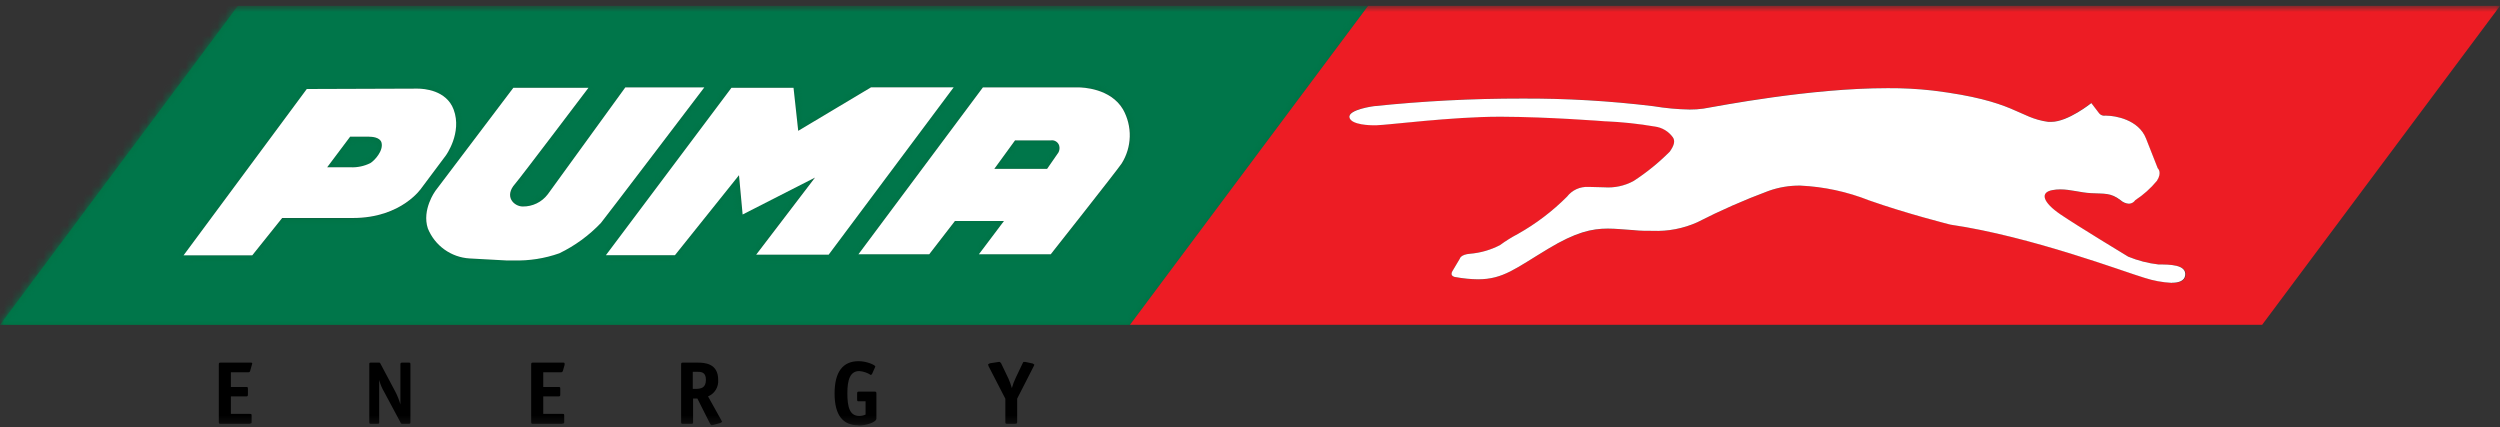<svg fill="none" height="54" viewBox="0 0 316 54" width="316" xmlns="http://www.w3.org/2000/svg" xmlns:xlink="http://www.w3.org/1999/xlink"><rect x="0" y="0" width="316" height="54" fill="#333333" stroke="none"/><mask id="a" height="54" maskUnits="userSpaceOnUse" width="316" x="0" y="0"><path d="m316 .745h-316v53.019h316z" fill="#fff"/></mask><mask id="b" height="42" maskUnits="userSpaceOnUse" width="173" x="0" y="0"><path d="m142.827 41.056h-142.827l30.07-40.311h142.851l-30.071 40.311m-77.961-29.964-9.852 13.065s-1.773 2.377-.95 4.754c.436 1.058 1.16 1.972 2.091 2.636s2.03 1.052 3.171 1.119l4.653.23h.95c1.964.053 3.922-.253 5.777-.903 1.961-.947 3.736-2.241 5.239-3.819.317-.356 13.065-17.129 13.065-17.129h-9.987l-9.781 13.524c-.37.487-.85.88-1.399 1.147-.55.267-1.155.401-1.766.39-1.068 0-2.422-1.244-.942-2.9.586-.681 9.227-12.114 9.227-12.114zm-12.123.103h-.19l-13.801.056-15.589 21.043h8.705l3.783-4.698h8.942c6.212 0 8.704-3.835 8.704-3.835l3.023-4.104s2.089-2.852.989-5.807c-.918-2.464-3.751-2.646-4.558-2.646m39.685-.103-15.826 21.162h8.704l8.04-10.125.459 4.96 9.148-4.659-7.438 9.745h9.163l15.827-21.154h-10.446l-9.195 5.506-.593-5.443h-7.85m28.274 16.844h6.196l-3.166 4.199h9.101s8.316-10.521 8.957-11.464c.646-1.02 1.003-2.195 1.035-3.401.033-1.207-.262-2.399-.853-3.452-1.582-2.678-5.128-2.781-5.658-2.781h-12.099l-15.731 21.098h8.973zm11.624-6.592h-6.671l2.659-3.605h4.495c.222-.032.449.016.64.135.191.119.334.301.405.515.086.294.051.611-.096.879zm-88.035-.198h-2.96l2.896-3.858h2.437c.364 0 1.369.063 1.583.729.293 1.006-.871 2.29-1.401 2.607-.775.386-1.635.569-2.501.531" fill="#fff"/></mask><g mask="url(#a)"><path d="m142.827 41.056h-142.827l30.07-40.311h142.851l-30.071 40.311m-77.961-29.964-9.852 13.065s-1.773 2.377-.95 4.754c.436 1.058 1.16 1.972 2.091 2.636s2.03 1.052 3.171 1.119l4.653.23h.95c1.964.053 3.922-.253 5.777-.903 1.961-.947 3.736-2.241 5.239-3.819.317-.356 13.065-17.129 13.065-17.129h-9.987l-9.781 13.524c-.37.487-.85.88-1.399 1.147-.55.267-1.155.401-1.766.39-1.068 0-2.422-1.244-.942-2.9.586-.681 9.227-12.114 9.227-12.114zm-12.123.103h-.19l-13.801.056-15.589 21.043h8.705l3.783-4.698h8.942c6.212 0 8.704-3.835 8.704-3.835l3.023-4.104s2.089-2.852.989-5.807c-.918-2.464-3.751-2.646-4.558-2.646m39.685-.103-15.826 21.162h8.704l8.04-10.125.459 4.96 9.148-4.659-7.438 9.745h9.163l15.827-21.154h-10.446l-9.195 5.506-.593-5.443h-7.85m28.274 16.844h6.196l-3.166 4.199h9.101s8.316-10.521 8.957-11.464c.646-1.02 1.003-2.195 1.035-3.401.033-1.207-.262-2.399-.853-3.452-1.582-2.678-5.128-2.781-5.658-2.781h-12.099l-15.731 21.098h8.973zm11.624-6.592h-6.671l2.659-3.605h4.495c.222-.032.449.016.64.135.191.119.334.301.405.515.086.294.051.611-.096.879zm-88.035-.198h-2.96l2.896-3.858h2.437c.364 0 1.369.063 1.583.729.293 1.006-.871 2.29-1.401 2.607-.775.386-1.635.569-2.501.531" fill="#007142"/><g mask="url(#b)"><path d="m173.166.745h-173.166v40.311h173.166z" fill="#00764a"/></g><path d="m23.188 32.293 15.589-21.043 13.816-.048h.19c.791 0 3.64.182 4.558 2.646 1.1 2.955-.989 5.807-.989 5.807l-3.039 4.064s-2.485 3.835-8.705 3.835h-8.942l-3.783 4.722h-8.705m21.073-14.99-2.896 3.858h2.96c.865.038 1.725-.144 2.501-.531.53-.317 1.694-1.585 1.401-2.607-.198-.665-1.203-.729-1.583-.729h-2.382" fill="#fff"/><path d="m64.946 32.921c-.57 0-.95 0-.95 0l-4.653-.254c-1.145-.07-2.246-.463-3.177-1.133-.931-.67-1.654-1.59-2.085-2.654-.791-2.377.95-4.754.95-4.754l9.852-13.025h9.496s-8.641 11.425-9.251 12.114c-1.48 1.648-.127 2.884.942 2.884.611.011 1.216-.123 1.766-.39.55-.267 1.029-.66 1.399-1.147l9.805-13.516h9.987s-12.748 16.773-13.065 17.129c-1.508 1.589-3.291 2.89-5.262 3.842-1.854.654-3.812.961-5.777.903" fill="#fff"/><path d="m85.314 32.255h-8.728l15.866-21.154h7.85l.593 5.435 9.203-5.498h10.446l-15.803 21.154h-9.163l7.438-9.745-9.148 4.667-.459-4.968z" fill="#fff"/><path d="m132.833 32.136h-9.1l3.165-4.199h-6.196l-3.244 4.199h-8.95l15.732-21.09h12.051c.531 0 4.076.103 5.659 2.781.589 1.052.884 2.245.852 3.452-.032 1.207-.389 2.382-1.035 3.402-.64.943-8.957 11.464-8.957 11.464m-4.495-14.419-2.635 3.621h6.671l1.432-2.068c.146-.272.181-.591.095-.887-.07-.214-.213-.396-.404-.515-.191-.119-.418-.167-.641-.135h-4.495" fill="#fff"/><path d="m285.9 41.056h-143.072l30.094-40.311h143.08l-30.07 40.311m-58.32-17.597c2.985.133 5.927.765 8.703 1.87 4.749 1.68 10.288 3.066 10.288 3.066 10.176 1.49 22.157 6.037 24.531 6.726 1.117.362 2.277.576 3.45.634.919 0 1.583-.254 1.678-.927.198-1.386-1.979-1.386-3.355-1.386-1.342-.15-2.655-.489-3.902-1.006 0 0-6.433-3.858-8.602-5.34-2.167-1.482-2.666-2.773-.989-3.066.321-.06.647-.089.974-.087 1.297 0 2.516.396 3.862.475 1.693.103 2.484-.095 3.766.895.291.263.662.419 1.053.444.157-.005.312-.049.45-.126.136-.077.254-.186.341-.318 1.038-.679 1.967-1.512 2.754-2.472.697-1.085.103-1.585.103-1.585s-.396-.99-1.48-3.755c-.95-2.456-4.012-2.892-4.962-2.892h-.268c-.045.007-.091.007-.135 0-.111-.011-.218-.044-.316-.097s-.185-.125-.253-.212l-.982-1.284s-2.936 2.377-5.088 2.377c-.117.008-.232.008-.349 0-3.845-.523-4.043-2.67-14.616-3.961-1.883-.212-3.778-.313-5.673-.301-9.868 0-21.318 2.25-23.281 2.583-.584.086-1.174.126-1.764.119-1.534-.027-3.062-.167-4.575-.42-5.513-.671-11.063-.993-16.618-.967-6.253-.002-12.503.324-18.722.975 0 0-3.261.396-3.062 1.387.198.99 2.864.99 2.864.99h.578c1.408 0 9.495-1.077 15.533-1.077h.183c6.053 0 13.143.578 13.143.578h.064c2.095.091 4.182.311 6.251.657.456.068.894.23 1.284.475.392.245.728.569.988.951.292.46.158.998-.396 1.783-1.397 1.398-2.934 2.647-4.59 3.724-1.129.611-2.409.886-3.687.792-.626 0-1.251 0-1.876-.048h-.174c-.51-.026-1.02.072-1.485.286-.464.214-.869.537-1.182.942-1.841 1.845-3.926 3.428-6.196 4.706-.796.418-1.561.894-2.287 1.426-1.171.608-2.452.974-3.767 1.078-1.202.103-1.298.626-1.298.626l-.894 1.505c-.507.792.412.84.412.84.92.164 1.851.254 2.785.269 3.166 0 4.748-1.394 8.863-3.858 3.481-2.1 5.54-2.551 7.533-2.551 1.029 0 2.066.119 3.316.198.791.048 1.583.079 2.374.079 1.925.079 3.842-.287 5.603-1.069 2.918-1.498 5.922-2.821 8.997-3.961 1.294-.466 2.661-.697 4.036-.681" fill="#ed1c24"/><path d="m274.528 35.757c-1.173-.058-2.333-.272-3.451-.634-2.374-.689-14.331-5.237-24.531-6.726 0 0-5.539-1.386-10.287-3.066-2.778-1.101-5.72-1.733-8.705-1.87-1.374-.015-2.741.215-4.036.681-3.073 1.143-6.077 2.466-8.996 3.961-1.764.786-3.683 1.155-5.611 1.077-.792 0-1.583 0-2.374-.087-1.25-.079-2.287-.198-3.316-.198-2.025 0-4.052.452-7.533 2.551-4.1 2.464-5.674 3.858-8.863 3.858-.934-.011-1.866-.102-2.786-.269 0 0-.918-.048-.411-.84l.894-1.505s.095-.523 1.298-.618c1.315-.109 2.595-.478 3.766-1.085.727-.532 1.491-1.008 2.288-1.426 2.27-1.278 4.355-2.861 6.196-4.706.312-.405.717-.728 1.182-.942.464-.214.973-.312 1.484-.286h.174c.626 0 1.251.048 1.876.048 1.279.093 2.559-.181 3.687-.792 1.658-1.075 3.196-2.323 4.59-3.724.554-.792.689-1.323.396-1.783-.264-.374-.601-.69-.992-.927s-.826-.391-1.279-.452c-2.068-.353-4.156-.576-6.252-.665h-.063s-7.121-.562-13.144-.578h-.182c-6.045 0-14.126 1.054-15.534 1.077h-.578s-2.667 0-2.864-.99c-.198-.99 3.063-1.418 3.063-1.418 6.227-.649 12.485-.972 18.746-.967 5.554-.027 11.104.296 16.618.967 1.512.252 3.041.393 4.574.42.587.007 1.174-.033 1.757-.119 1.97-.333 13.452-2.583 23.288-2.583 1.895-.012 3.79.089 5.674.301 10.572 1.292 10.77 3.439 14.616 3.962.116.008.232.008.348 0 2.152 0 5.088-2.377 5.088-2.377l.982 1.284c.07.087.155.159.253.212.098.053.206.086.316.097h.135c.089-.013.18-.013.269 0 .949 0 4.011.444 4.962 2.892 1.083 2.765 1.479 3.755 1.479 3.755s.594.499-.103 1.585c-.786.953-1.711 1.781-2.745 2.456-.087.132-.205.241-.343.318s-.292.12-.45.126c-.39-.025-.761-.181-1.051-.444-1.282-.99-2.074-.792-3.767-.895-1.346-.071-2.564-.475-3.862-.475-.327-.002-.652.027-.973.087-1.678.293-1.187 1.585.989 3.066s8.57 5.348 8.57 5.348c1.23.507 2.524.84 3.846.99 1.377 0 3.553 0 3.355 1.386-.087.673-.791.927-1.677.927" fill="#fff"/><g fill="#000"><path d="m31.605 53.567h-3.711c-.19 0-.237 0-.237-.238v-7.257c0-.206.047-.238.237-.238h3.696c.229 0 .293 0 .293.127l-.047.158-.214.753c-.004.028-.013.055-.028.08-.014.024-.034.046-.057.063-.023.017-.049.029-.076.036-.028.007-.056.008-.085.004h-2.192v1.862h1.907c.214 0 .245 0 .245.238v.713c0 .206-.048.238-.245.238h-1.907v2.211h2.374c.214 0 .245 0 .245.238v.745c0 .206 0 .238-.229.238"/><path d="m51.633 53.567h-.744c-.158 0-.198 0-.261-.158l-2.058-3.85c-.286-.476-.502-.991-.641-1.529v1.236 4.064c0 .206 0 .238-.23.238h-.791c-.198 0-.23 0-.23-.238v-7.257c0-.206 0-.238.23-.238h.926c.166 0 .198 0 .261.143l1.86 3.502c.274.523.494 1.073.657 1.64 0-.356 0-1.149 0-1.466v-3.581c0-.206.048-.238.23-.238h.791c.198 0 .245 0 .245.238v7.257c0 .206 0 .238-.245.238z"/><path d="m71.089 53.567h-3.703c-.198 0-.245 0-.245-.238v-7.257c0-.206.048-.238.245-.238h3.703c.214 0 .277 0 .277.127v.158l-.214.753c-.013.059-.049.111-.099.144-.05.034-.111.047-.171.038h-2.216v1.862h1.907c.214 0 .245 0 .245.238v.713c0 .206-.048.238-.245.238h-1.907v2.211h2.421c.198 0 .23 0 .23.238v.745c0 .206 0 .238-.23.238"/><path d="m89.939 53.765c-.063 0-.15-.143-.261-.356l-1.527-3.034h-.546v2.955c0 .206 0 .238-.229.238h-1.052c-.182 0-.229 0-.229-.238v-7.257c0-.206.047-.238.229-.238h1.828c.871 0 2.627.063 2.627 2.179.035.44-.07.879-.301 1.255-.23.376-.574.669-.981.837l1.678 3.011.103.214-.237.143-.95.261h-.15m-2.374-6.742v2.163h.293c.744 0 1.369-.111 1.369-1.149 0-1.038-.657-1.014-1.234-1.014z"/><path d="m108.523 53.765c-1.994 0-3.031-1.292-3.031-4.025 0-2.733 1.037-4.088 3.046-4.088 1.021 0 2.106.491 2.106.681l-.072.166-.355.792-.135.111c-.44-.285-.942-.457-1.464-.499-1.148 0-1.511 1.069-1.511 2.797 0 1.727.277 2.876 1.511 2.876.273 0.0.543-.059.791-.174v-1.68h-.839c-.181 0-.229 0-.229-.23v-.753c0-.198.048-.238.229-.238h1.979c.174 0 .229.04.229.238v3.169c0 .475-1.337.887-2.255.887"/><path d="m128.357 53.567h-1.029c-.205 0-.253 0-.253-.238v-2.932l-2.121-4.112-.063-.238.23-.127 1.131-.174h.119l.158.15.926 1.933c.182.396.329.807.443 1.228.126-.455.294-.898.498-1.323l.839-1.759c.096-.23.127-.23.182-.23h.174l.958.206.198.143-.079.182-2.098 4.112v2.931c0 .206-.046.238-.245.238"/></g></g></svg>